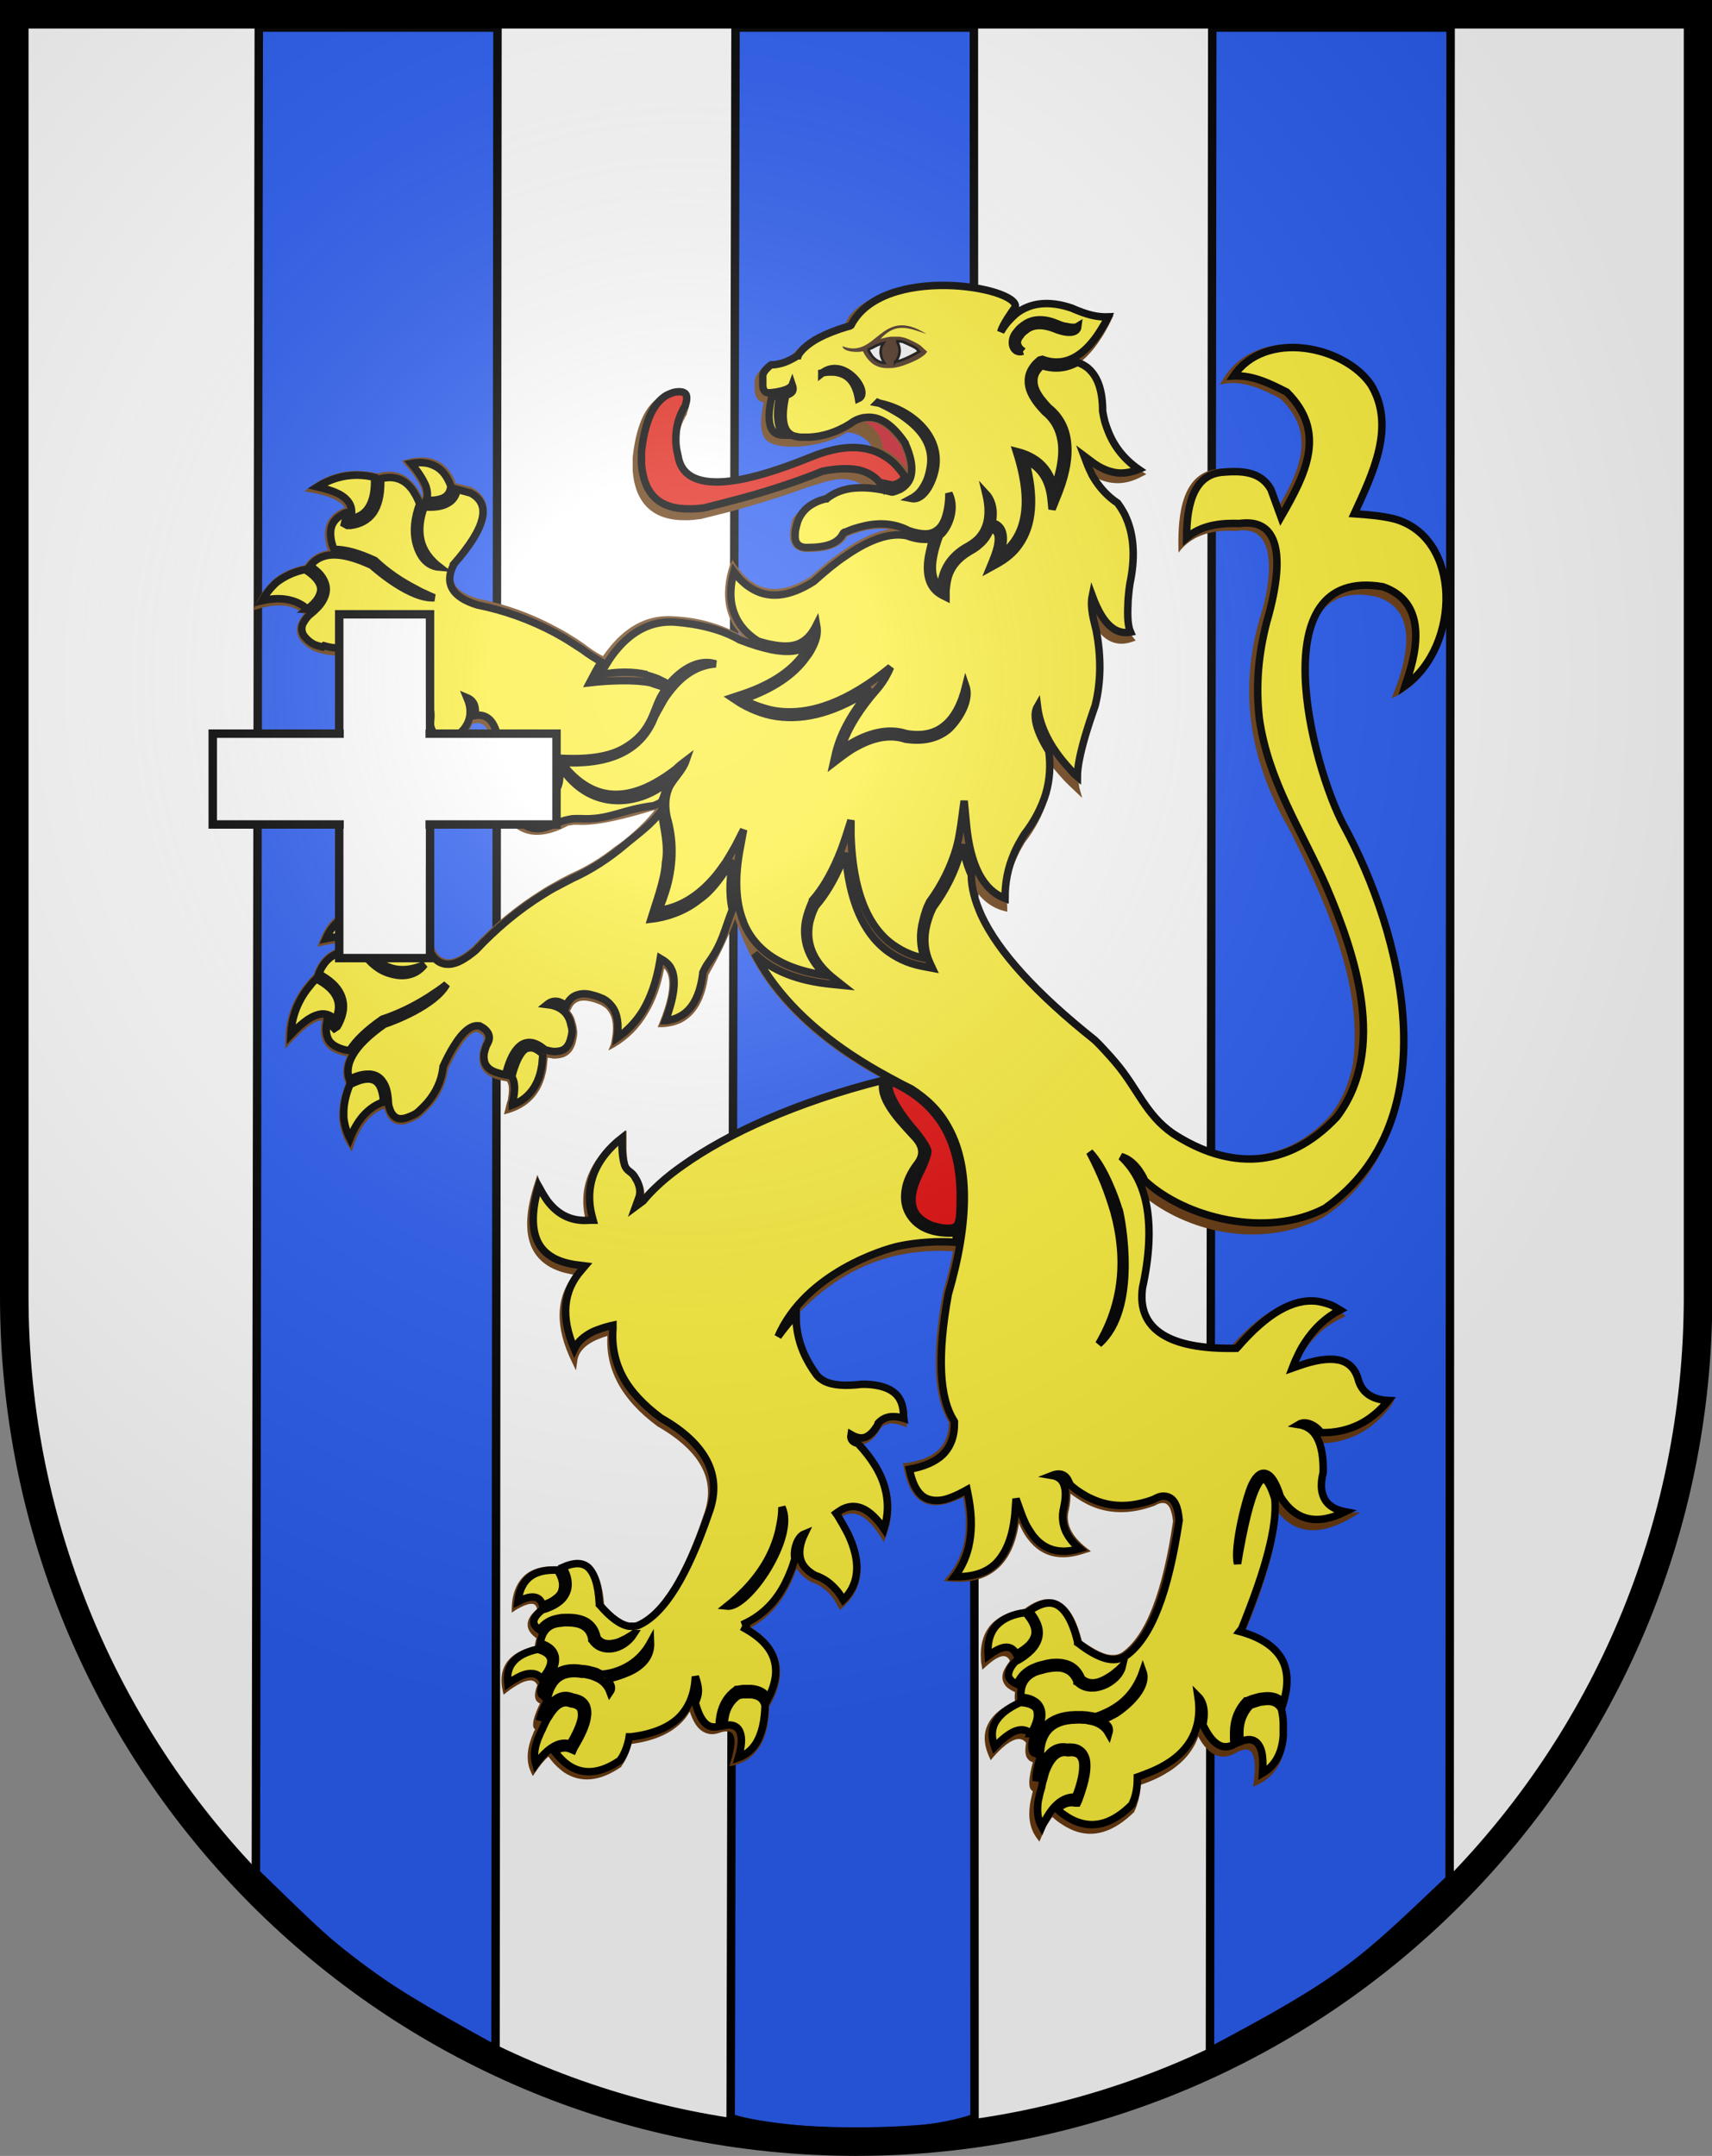 <?xml version="1.0" encoding="UTF-8"?><svg id="Ebene_2" xmlns="http://www.w3.org/2000/svg" xmlns:xlink="http://www.w3.org/1999/xlink" viewBox="0 0 52.79 66.47"><rect x="0" y="0" width="52.79" height="66.47" fill="#808080" stroke="none"/><defs><style>.cls-1{fill:#432918;}.cls-2{fill:#f3f2f4;stroke-width:.08px;}.cls-2,.cls-3,.cls-4,.cls-5,.cls-6,.cls-7,.cls-8{stroke:#000;}.cls-9,.cls-4{fill:#fff;}.cls-3{fill:#e12418;}.cls-3,.cls-5,.cls-6{stroke-width:.23px;}.cls-4,.cls-10{stroke-width:.26px;}.cls-11{fill:#be1622;}.cls-5{fill:#e20909;}.cls-12{fill:#683c11;fill-rule:evenodd;}.cls-6{fill:#fcef3c;}.cls-7{stroke-miterlimit:10;stroke-width:1.5px;}.cls-7,.cls-8{fill:none;}.cls-10{fill:#2b5df2;stroke:#010101;}.cls-8{stroke-width:.26px;}.cls-13{fill:url(#Unbenannter_Verlauf_2);}</style><radialGradient id="Unbenannter_Verlauf_2" cx="630.45" cy="176.83" fx="630.45" fy="176.83" r="25.65" gradientTransform="translate(-748.01 245.47) scale(1.22 -1.27)" gradientUnits="userSpaceOnUse"><stop offset="0" stop-color="#fff" stop-opacity=".31"/><stop offset=".19" stop-color="#fff" stop-opacity=".25"/><stop offset=".6" stop-color="#6b6b6b" stop-opacity=".13"/><stop offset="1" stop-color="#000" stop-opacity=".13"/></radialGradient></defs><g id="Ebene_1-2"><g id="layer3"><path id="path2346" class="cls-7" d="M.75.75v39.23c0,14.22,11.48,25.74,25.65,25.74s25.65-11.53,25.65-25.74V.75H.75Z"/></g><g id="layer1"><path id="path1899" class="cls-9" d="M.75.75v39.23c0,14.22,11.48,25.74,25.65,25.74s25.65-11.53,25.65-25.74V.75H.75Z"/><g id="layer95"><g id="layer27"><path id="trois_pals" class="cls-10" d="M15.33.85h-7.35l-.09,56.9c2.6,2.51,2.92,3,7.39,5.44l.06-62.34M30.03.85h-7.35l-.15,64.45c1.16.4,5.39.76,7.52,0l-.02-64.45M44.73.85h-7.35l-.07,62.4c4.27-2.25,4.73-2.79,7.39-5.31l.03-57.09"/></g></g><g id="g3773"><path id="Corpus" class="cls-12" d="M24.45,15.97h0c-.05.17-.08.31-.09.43-.01.15,0,.28.06.38.05.1.14.17.26.21h0c.05.02.12.03.19.03.32,0,.59-.03.8-.11.21-.08.36-.2.46-.37.1-.04.19-.08.29-.11.1-.03.19-.06.28-.08.26-.05.5-.06.72-.03-.43.07-.91.29-1.45.67-.16.11-.31.23-.48.36-.16.13-.33.28-.5.43-.7.44-1.3.5-1.79.17-.1-.06-.19-.15-.28-.24-.09-.1-.18-.21-.26-.33h0s-.07-.12-.07-.12l-.08.15c-.18.56-.2,1.05-.07,1.47.08.27.23.51.43.71l-.04-.02h0c-.29-.16-.6-.29-.95-.39-.34-.1-.72-.16-1.12-.18h0c-.75-.05-1.4.27-1.95.94-.08.1-.15.19-.22.29-.21-.11-.4-.24-.58-.38h0c-.14-.1-.28-.19-.43-.28-.14-.09-.29-.17-.44-.25-.76-.41-1.57-.7-2.44-.87-.34-.11-.56-.25-.66-.41-.09-.15-.09-.34.02-.55.53-.6.84-1.1.93-1.51.09-.43-.06-.75-.45-.96h0s0,0,0,0l-.48-.12c-.13-.34-.32-.56-.57-.69-.26-.13-.58-.14-.96-.04l-.14.04.09.11c.27.3.44.55.51.75.04.1.05.19.03.27-.02-.05-.05-.1-.07-.15-.05-.09-.1-.17-.16-.24h0c-.29-.37-.67-.49-1.16-.35-.1-.03-.2-.05-.3-.06-.11-.01-.21-.02-.31-.02-.53,0-1.02.16-1.48.51l-.16.12.19.03c.34.06.6.14.79.24.13.07.22.14.27.23-.04.02-.07.03-.11.05-.22.11-.36.25-.44.44-.08.18-.08.4-.02.66.01.05.03.11.05.17-.3.04-.54.2-.71.45-.36.08-.67.21-.92.41-.04.03-.09.07-.12.11h0c-.2.19-.36.43-.48.71l-.07.17.16-.05c.32-.1.6-.12.84-.09.21.03.4.12.56.25-.05.06-.1.13-.13.19-.07.13-.1.26-.08.38.02.12.08.23.18.33.08.08.18.16.31.23h0s0,0,0,0h0c.08.03.16.06.24.08.08.02.16.04.24.05.41.06.8,0,1.17-.21.12-.02.23-.03.34-.04.11-.01.2-.02.29-.02.43-.01.67.06.73.22,0,.04,0,.08,0,.11,0,.07-.02.12-.05.16-.02.03-.06.05-.11.06-.02,0-.03,0-.05,0h-.02c-.1.03-.19.06-.27.1-.17.08-.28.2-.35.34-.07.14-.08.32-.05.52.02.12.06.25.11.4-.04.11-.17.22-.38.32-.05.02-.1.05-.16.07-.06.02-.12.04-.18.07h0l-.14.05.1.1c.41.41.89.53,1.42.36.1-.03.21-.08.32-.13.08-.04.16-.09.23-.14.02.06.04.12.07.17h0c.07.16.17.27.3.32.13.05.27.06.43,0,.08-.03.16-.06.25-.11h0s0,0,0,0h0c.06-.05.12-.11.17-.16h0c.05-.06.1-.12.14-.18.05-.08.09-.16.12-.25.02,0,.05-.01.07-.02.12-.02.21,0,.29.06.08.07.15.19.19.35.03.09.05.2.06.32h0c0,.07,0,.12,0,.18,0,.05-.02.11-.04.16-.1.26-.35.48-.77.65l-.2.04.18.11c.4.23.84.33,1.31.31h0c.43-.02.89-.14,1.38-.36,0,.02,0,.03-.01.04-.02.05-.04.11-.07.15-.19.28-.64.49-1.35.65l-.12.03.06.1h0s0,0,0,0c.06.1.12.19.19.27.07.08.14.14.22.2.4.27.93.24,1.58-.11.06,0,.11-.01.16-.02h0s.09,0,.14,0c.61.04,1.56-.22,2.36-.46-.35.46-.95.96-1.22,1.13-.44.35-.9.63-1.36.83h0c-.16.08-.32.16-.47.25-.15.08-.31.17-.46.27-.77.48-1.47,1.06-2.11,1.74-.28.25-.52.37-.72.39-.18,0-.32-.09-.43-.29-.18-.76-.4-1.28-.68-1.56-.3-.29-.64-.32-1.04-.07h0s0,.01,0,.01l-.38.36c-.35-.05-.64.01-.89.18-.25.17-.45.45-.59.84l-.05.14.14-.03c.4-.09.7-.12.91-.09.11.02.19.05.24.1-.06,0-.11,0-.16,0-.1,0-.2,0-.29.02h0c-.47.07-.79.36-.96.86-.08.08-.15.15-.22.24-.07.09-.14.17-.2.27-.31.47-.46.99-.45,1.57v.2s.14-.15.14-.15c.25-.27.46-.47.65-.59.13-.08.24-.13.34-.13,0,.04-.02.08-.02.12-.04.25,0,.45.1.61.1.16.27.27.52.34.05.02.11.03.17.04-.14.29-.15.58-.04.85-.15.36-.21.7-.2,1.02,0,.06,0,.11.01.16h0c.04.27.13.53.29.77l.09.14.05-.17c.11-.33.25-.6.42-.79.15-.17.33-.3.53-.37.02.08.05.15.08.21.06.12.15.21.26.25.11.04.23.05.37,0,.11-.03.23-.09.37-.17h0s0,0,0,0h0c.07-.06.14-.12.2-.18.06-.06.12-.13.18-.19.28-.33.45-.71.51-1.14.06-.12.11-.23.16-.32.05-.1.1-.19.15-.27.24-.39.44-.57.6-.55.03.02.06.03.09.05.05.04.09.08.1.12.01.04,0,.08-.02.13,0,.02-.02.03-.03.05h0s0,.02,0,.02c-.04.1-.07.2-.08.28-.03.19,0,.35.07.48.08.13.21.23.39.3.11.04.24.07.38.09.07.09.08.26.04.5,0,.05-.02.11-.04.17-.02.06-.03.13-.05.2h0s-.04.15-.04.15l.14-.04c.57-.17.94-.53,1.11-1.09.03-.11.06-.22.07-.34.01-.09.02-.18.03-.28.06.01.12.02.18.03h0c.17,0,.32-.03.43-.11.12-.08.2-.21.25-.38.02-.08.04-.17.05-.28h0s0-.02,0-.02h0c0-.08-.02-.16-.03-.24h0c-.02-.07-.04-.14-.06-.21-.03-.08-.08-.16-.13-.22,0-.03.02-.05.03-.07.05-.12.12-.19.22-.23.1-.04.23-.04.4,0,.09.02.19.06.29.1h0c.05.03.09.06.14.09.04.03.07.07.1.11.16.22.18.55.08,1.01l-.08.2.2-.11c.42-.25.76-.59,1.01-1.02h0c.24-.39.41-.86.51-1.4.01.01.02.02.03.03.03.04.06.09.08.14.11.3.03.81-.26,1.52l-.05.12h.12s0,0,0,0h0c.11,0,.22-.02.32-.04s.2-.06.29-.1c.45-.23.73-.71.83-1.46.03-.05.05-.1.08-.15h0c.31-.54.54-1.05.75-1.59.03.11.08.22.13.34h0c.09.26.21.51.33.76.14.27.3.54.48.8.8,1.13,1.98,2.14,3.57,3.01-2.73.69-4.86,1.68-6.23,2.65-.27.2-.52.39-.73.58-.13.11-.24.23-.35.34,0-.13-.04-.27-.12-.41-.02-.05-.05-.1-.09-.15-.03-.05-.07-.1-.11-.15h0c-.08-.04-.13-.04-.16-.14-.04-.1-.06-.27-.07-.49,0-.13,0-.28,0-.45v-.16s-.13.1-.13.1c-.51.37-.85.79-1.04,1.24-.18.43-.21.89-.1,1.38-.44.01-.8-.17-1.08-.55-.06-.08-.12-.17-.17-.27-.05-.1-.11-.21-.15-.33h0s-.08-.21-.08-.21l-.07.22c-.29.87-.32,1.55-.1,2.03.21.45.64.73,1.29.83-.56.72-.58,1.62-.05,2.7l.12.25.04-.28c.03-.27.22-.48.55-.64.07-.03.14-.06.22-.09.05-.02.11-.03.16-.05-.03.52.08,1,.32,1.45.26.48.67.93,1.23,1.34h0s0,0,0,0c.68.39,1.14.82,1.37,1.28.23.45.24.94.04,1.47h0c-.32.95-.66,1.7-1,2.26-.34.55-.69.9-1.04,1.06h0s-.07.03-.11.03c-.04,0-.08,0-.12,0-.22-.03-.49-.23-.79-.58-.04-.6-.17-1-.41-1.21-.24-.21-.58-.21-1.02,0-.05,0-.1,0-.14,0-.37,0-.67.09-.88.28-.21.19-.35.47-.39.85,0,.05-.01.1-.01.15v.15s.12-.08.12-.08c.23-.14.4-.2.51-.19.08,0,.13.06.15.16-.19.16-.29.32-.29.48,0,.15.09.29.27.42-.02.07-.04.15-.05.24-.39.1-.67.25-.84.47-.18.24-.23.54-.15.91l.03.12.1-.08c.14-.11.27-.19.38-.25.14-.08.26-.11.35-.11.08,0,.15.04.19.11,0,0,.01.02.02.03-.12.31-.09.5.08.57-.1.21-.16.37-.19.49-.02.08-.02.15-.02.2,0,.05.03.08.06.11-.02.04-.05.09-.06.13-.03.07-.06.14-.08.21-.12.36-.12.69.01.97l.06.13.08-.12c.14-.21.27-.37.4-.48.07.09.14.18.21.25.09.09.18.17.28.24.51.33,1.09.28,1.75-.17h.01s0-.02,0-.02h0s.04-.06.06-.09c.02-.03.04-.06.06-.1.08-.15.15-.32.19-.5.65-.09,1.15-.29,1.5-.62.12-.11.22-.24.3-.38.09.27.2.47.35.58h0c.16.12.34.15.55.08.02,0,.03-.01.05-.02h0c.22-.06.35-.03.4.1.06.15.03.42-.09.81l-.04.14.14-.03c.35-.09.62-.29.81-.6.18-.3.27-.7.28-1.21.31-.53.4-1,.29-1.42-.11-.39-.39-.73-.85-1.02.5-.28.89-.7,1.17-1.26.06-.12.12-.24.17-.38.02-.06.04-.12.07-.18.09.16.24.3.45.42h0s0,0,0,0c.25.08.46.23.64.46.03.04.07.09.1.15.03.05.06.11.09.16h0s.05.09.05.09l.08-.07c.55-.49.69-1.13.43-1.92-.05-.15-.12-.31-.2-.47-.07-.14-.15-.29-.24-.43.18-.1.36-.11.54-.03.22.1.44.33.66.69l.08.14.06-.16c.2-.51.23-1.02.09-1.52-.12-.45-.38-.9-.78-1.34.02,0,.04-.01.06-.02.18-.07.34-.23.48-.48.07-.08.16-.12.26-.14.12-.01.27.01.44.08l.1.04v-.12s.02-.06.02-.09c.02-.38-.09-.67-.31-.87-.22-.2-.54-.31-.98-.32-.06,0-.12,0-.18,0h-.01c-.47.06-.81.04-1.04-.07h0s-.08-.04-.11-.07c-.03-.03-.06-.05-.08-.08h0c-.33-.43-.52-.89-.58-1.38-.01-.09-.02-.19-.02-.29,0-.09,0-.18,0-.27.89-.92,1.89-1.5,3.02-1.75.28-.06.57-.1.87-.12.27-.02.55-.02.83,0-.08.4-.18.82-.31,1.26h0c-.18.96-.25,1.77-.22,2.44.03.66.16,1.19.4,1.57,0,.35-.1.63-.31.84-.22.22-.56.35-1.02.42h-.09s.02.1.02.1c.04.24.1.45.18.62h0c.11.24.26.41.45.5.19.09.41.1.67.04.16-.04.34-.11.54-.21.1.49.11.94.04,1.34-.08.42-.25.79-.53,1.11l-.11.13.16.02c.07,0,.14.01.21.01.56.02,1-.13,1.33-.44.32-.3.53-.76.62-1.37.02.05.04.09.06.14.07.14.14.26.22.36.42.55,1.01.69,1.78.42l.16-.05-.13-.1c-.24-.19-.41-.38-.5-.58-.09-.19-.11-.4-.05-.6h0c.04-.19.05-.36.05-.5.06.05.12.09.18.13.12.08.24.15.36.21.62.3,1.31.31,2.06.03h0s0,0,0,0c.08-.05.15-.07.21-.08.06,0,.11,0,.15.03.04.03.08.07.11.14.04.1.08.23.09.4-.16,1.09-.37,1.97-.63,2.64-.26.67-.57,1.13-.93,1.39h0c-.13.09-.3.11-.5.06-.21-.06-.46-.2-.75-.41-.16-.64-.39-1.04-.69-1.2-.31-.17-.68-.09-1.11.24-.05,0-.11.02-.16.03h0c-.41.08-.71.25-.9.5-.19.25-.28.59-.25,1,0,.05,0,.11.02.17l.02.15.11-.1c.22-.2.4-.31.53-.32.09,0,.17.04.21.15-.09.12-.16.23-.2.33-.03.09-.04.18-.02.26.02.08.06.15.12.21.06.06.15.11.26.16-.01.08-.02.18,0,.28-.41.19-.69.42-.83.7-.15.29-.14.63.03,1.01l.05.11.08-.1c.26-.29.48-.47.66-.53.15-.05.26-.02.35.09-.03.19-.03.33.01.43h0c.04.09.11.15.2.17-.07.25-.1.44-.11.58,0,.11,0,.19.04.25.02.03.04.05.07.07-.02.06-.03.11-.04.16-.02.08-.04.17-.05.25-.06.42.01.76.21,1.03l.08.11.06-.14h0c.04-.1.09-.2.13-.29.04-.08.09-.16.14-.23.02-.04.05-.07.07-.1.1.09.2.17.3.23.12.08.24.14.36.19.62.24,1.24.04,1.87-.58h0s0-.02,0-.02h0s0,0,0,0c.02-.04.04-.07.05-.11.02-.04.03-.08.04-.12.06-.18.1-.37.1-.58.18-.06.35-.13.5-.2.17-.08.33-.18.47-.27.4-.28.67-.62.81-1.02.15.28.32.47.51.56.19.09.4.08.62-.04h0s.03-.02.05-.03h0c.23-.12.39-.12.47.01.1.15.12.45.06.9l-.02.15.13-.06c.53-.25.82-.71.87-1.37,0-.13,0-.26,0-.4,0-.13-.02-.27-.05-.42.23-.64.23-1.17.02-1.59-.21-.41-.61-.72-1.22-.92.36-.88.63-1.66.8-2.31.14-.54.21-1.01.21-1.4.55.69,1.32.74,2.3.16l.25-.15h-.28c-.36-.02-.61-.12-.74-.29-.13-.17-.15-.42-.07-.76h0v-.02c.01-.44-.04-.8-.16-1.06.43,0,.82-.1,1.18-.28.4-.2.75-.51,1.05-.93l.08-.18-.15.04c-.27.02-.49-.02-.65-.12-.16-.1-.26-.25-.31-.45h0c-.12-.37-.36-.59-.72-.67-.3-.07-.69-.02-1.17.13.02-.04.04-.09.06-.13.05-.1.1-.19.16-.27.29-.45.67-.78,1.14-1l.13-.06-.11-.09h0c-.14-.11-.29-.2-.44-.26-.15-.06-.3-.11-.46-.13-.79-.1-1.64.39-2.57,1.45-.97,0-1.68-.13-2.13-.41-.43-.28-.61-.7-.54-1.27.21-.98.25-1.82.14-2.51-.03-.16-.06-.32-.11-.47,1.25,1.02,3.48,1.68,5.5.66,3.91-2.53,2.44-8.73.85-11.67-.22-.38-.42-.77-.6-1.18-.66-1.57-1.86-7.02,1.42-6.3,1.37.42.91,2.06.46,3.13,2.04-.86,2.35-4.48.48-5.48-.49-.23-.96-.27-1.5-.31.61-1.29,1.23-2.8.34-4.03-1.06-1.28-3.68-1.69-4.61.15.64-.18,1.32.14,1.86.43,1.08,1.03.65,2.13-.05,3.33l-.2-.55c-.34-.69-1.12-.67-1.78-.6-1.11.21-1.13,1.67-1.11,2.57.43-.59,1.14-.71,1.78-.67,1.4-.25,1.02,1.79.75,2.61-.72,2.41-.29,4.59.91,6.63,1.03,2.09,2.27,4.68,1.94,7.18-.12.61-.32,1.11-.71,1.61-1.55,1.71-3.78,1.62-5.54-.14-.25-.51-.6-1.03-1.04-1.55-.1-.12-.2-.23-.32-.35-.11-.12-.22-.23-.34-.35h0s0,0,0,0c-1.79-1.43-2.94-2.69-3.44-3.78-.1-.21-.17-.42-.22-.61-.02-.06-.03-.13-.04-.19.22.33.51.55.87.65l.12.03v-.13c-.04-.49.05-.97.25-1.44h0c.04-.09.08-.18.13-.28.05-.09.1-.18.16-.28.33-.43.56-.87.69-1.32.1-.35.14-.7.13-1.06.04.05.07.1.11.14.09.11.19.22.29.33.11.11.22.22.34.33h0s.21.2.21.2l-.08-.29c-.06-.23,0-.7.21-1.4.04-.14.09-.29.14-.45.05-.16.11-.33.17-.5h0s0,0,0,0h0s0,0,0,0c.19-.75.2-1.55.03-2.41-.01-.05-.02-.11-.03-.16.07.1.15.18.23.25.25.21.54.26.86.15l.12-.04-.08-.1c-.1-.12-.13-.41-.11-.86,0-.09.01-.18.02-.29.01-.1.02-.21.04-.33h0c.16-.79.13-1.46-.08-2.03-.04-.11-.09-.22-.15-.32h0c-.06-.1-.12-.2-.19-.29h0s0,0,0,0h0s-.01-.02-.01-.02c-.28-.19-.52-.43-.69-.73-.02-.03-.03-.06-.05-.09.2.11.4.18.61.2h0c.29.03.59-.04.88-.2l.14-.07-.13-.08c-.47-.29-.8-.67-1-1.15-.04-.09-.07-.19-.1-.29-.03-.1-.05-.2-.07-.31,0-.65-.16-1.12-.48-1.41-.06-.06-.13-.11-.2-.15h0s-.06-.03-.09-.04c.15-.11.29-.25.43-.42.1-.12.19-.26.29-.41.09-.15.19-.32.27-.5h0l.07-.14-.15.02c-.25.03-.52,0-.82-.1-.06-.02-.12-.04-.18-.07-.06-.02-.13-.05-.19-.08h0s0,0,0,0h0c-.06-.02-.13-.04-.19-.06-.29-.06-.87-.19-1.44.1-.17-.49-1.2-.71-1.91-.78-1.57-.15-3.24.52-3.41,1.3-.11.03-.22.06-.32.1-.11.03-.21.07-.3.11-.49.2-.83.44-1.04.73-.12.08-.25.14-.37.18-.13.04-.25.07-.37.07h-.02l-.02.02h0s0,0,0,0c-.03.03-.07.05-.09.08h0s-.06.05-.08.08c-.13.14-.19.27-.17.41,0,.06,0,.12,0,.17,0,.13.03.22.08.29.05.07.12.1.2.12-.11.49-.11.85.01,1.07.25.48,1.85.33,2.55-.15.58,0,1.14.7.4.53-.79-.24-2.15.44-2.14.44-1,.37-1.79.56-2.35.57-.62,0-.97-.22-1.05-.66h0s0-.01,0-.01c-.02-.08-.03-.15-.04-.22-.01-.07-.02-.15-.02-.21-.01-.36.08-.69.27-1v-.02c.08-.22.08-.39.02-.5-.07-.12-.2-.17-.4-.16h0c-.1.01-.2.03-.29.07-.09.03-.18.08-.26.14-.4.3-.64.9-.74,1.8h0c0,.15,0,.28,0,.41.04.52.2.9.48,1.16.28.26.68.38,1.19.37.14,0,.28-.02.44-.04h0s0,0,0,0h0c.2-.05.4-.1.6-.15.2-.05.39-.1.57-.15.78-.22,1.48-.44,2.11-.68.45-.11,1-.4,1.54-.15.78.37-.31-.02-.83.29-.44.26-1.07.53-1.26,1.01h0Z"/><path id="Fell" class="cls-6" d="M9.94,19.95c-.08-.02-.15-.05-.23-.07-.12-.06-.21-.13-.27-.2-.08-.08-.12-.16-.13-.24-.01-.08,0-.17.06-.26.04-.07.09-.14.16-.21.19-.15.33-.29.42-.44.07-.12.11-.24.11-.36,0-.12-.04-.24-.11-.35-.08-.13-.21-.25-.39-.37.16-.21.38-.32.66-.34.33-.02.74.09,1.24.32.19.17,1.22,1.05,1.93,1-.1-.04-.19-.08-.29-.13-.1-.04-.19-.09-.28-.14-.47-.24-.89-.53-1.25-.87h0s-.01-.01-.01-.01c-.5-.23-.92-.35-1.26-.34-.03-.07-.05-.14-.07-.21-.05-.21-.05-.4.01-.54.06-.14.18-.26.36-.35.03-.02.06-.03.1-.04,0,.03,0,.07,0,.11-.01.05-.03.1-.06.16l-.02.08.09.05s.07,0,.1,0c.31-.04.54-.17.7-.39.15-.22.23-.53.23-.92,0-.04,0-.09,0-.13.39-.1.71,0,.95.31.05.06.09.14.14.22.04.08.08.16.11.25-.16.43-.2.82-.12,1.17.06.24.22.74.74.78-.31-.24-.51-.52-.58-.83-.07-.3-.04-.65.1-1.03.31.02.55-.01.72-.11.17-.09.26-.23.3-.43l.41.11c.32.17.44.43.36.78-.08.37-.38.85-.89,1.43h0s0,.02,0,.02c-.14.28-.15.53-.02.74.12.2.37.36.75.48h0s0,0,0,0c.85.17,1.65.46,2.4.86.14.08.29.16.43.25.14.09.28.18.42.27.18.14.38.26.58.38-.13.2-.24.41-.36.64.6-.07,1.4-.1,1.88,0,.11.04.22.08.33.11.06.04.1.09.1.14-.38.49-.29,1.24-1.29,1.79-.55.3-1.33.33-2.08.28,1.03,1.9,2.85,1.4,3.6.61h0s0,0,0,0h0s0,0,0,0h0s0,0,0,0h0s0,0,0,0c-.09.15-.19.36-.24.53h0c-.02.07-.05.14-.09.22-.07.04-.15.08-.23.11-1,.12-1.38.45-2.25.4-.05,0-.1,0-.16,0-.05,0-.12,0-.18.02h-.01c-.54.09-.88.52-1.46.13-.07-.05-.13-.1-.19-.17-.04-.04-.07-.09-.11-.14.69-.17,1.13-.4,1.33-.7.05-.07.08-.13.1-.21.02-.07.03-.15.03-.22h0s0-.01,0-.01v-.12s-.11.05-.11.05c-.51.25-.99.39-1.44.4-.38.02-.74-.06-1.08-.21.37-.18.6-.41.7-.69.02-.06.04-.13.05-.2,0-.07.01-.14,0-.21h0s0-.01,0-.01c-.02-.13-.04-.25-.06-.35-.06-.2-.14-.35-.25-.44-.11-.09-.25-.13-.42-.1h0c.03-.24-.01-.45-.25-.55.14.33.13.63-.04.89-.03.05-.07.1-.12.15h0s-.09.1-.15.14c-.07.04-.15.07-.21.1-.13.04-.23.04-.32,0-.09-.04-.16-.12-.22-.24-.03-.07-.06-.14-.08-.23.04-.2.03-.37,0-.5-.03-.09-.08-.16-.14-.22-.06-.05-.15-.09-.24-.1-.2-.03-.47.02-.82.15-.04-.11-.07-.22-.09-.32-.03-.16-.01-.3.04-.41.05-.11.14-.19.27-.25.06-.03.14-.06.22-.08.03,0,.05,0,.07,0,.09-.02.17-.06.22-.13.05-.07.08-.15.08-.26,0-.04,0-.09,0-.15v-.02c-.08-.24-.38-.35-.89-.34-.09,0-.2,0-.31.02-.11.01-.23.03-.35.05h-.01s-.01,0-.01,0h-.01c-.34.19-.71.26-1.08.2-.07-.01-.15-.03-.22-.05h0ZM19.87,20.8c.15.03.29.08.42.13.11.05.22.11.33.17.15-.18.75-.85,1.45-.63-.55.04-1.02.33-1.43.87-.08.1-.16.22-.23.35-.07.13-.15.26-.22.4h0c-.21.55-.58.94-1.1,1.17-.47.21-1.07.29-1.79.25l.03.03c.48.61,1.01.93,1.6.95.58.02,1.21-.24,1.91-.78.09-.09.2-.18.32-.27-.12.35-.43.6-.54.87-.11.27-.12.56-.05.89.2.68.2,1.4,0,2.13-.04.14-.09.29-.14.43-.04.1-.08.21-.13.31.65-.08,1.24-.44,1.76-1.06.11-.13.21-.28.32-.43.1-.16.2-.33.3-.51h0s.25-.49.25-.49l-.1.54c-.18.92-.15,1.69.09,2.29h0s.02.06.02.06c.07.17.16.32.26.46.45.61,1.2.99,2.26,1.14-.48-.45-.69-.96-.64-1.52.01-.12.04-.25.08-.38.04-.13.09-.26.15-.39h0s0,0,0,0h0s0-.02,0-.02c.3-.34.56-.78.79-1.32.04-.11.09-.21.13-.33.04-.11.08-.23.12-.35h0s.15-.47.15-.47v.49c.06,1.65.49,2.77,1.3,3.35.16.11.33.21.51.28.14.06.29.1.45.13-.13-.36-.15-.75-.04-1.16.02-.09.05-.19.08-.28.03-.1.07-.19.12-.29h0s0,0,0,0h0c.38-.52.66-1.08.83-1.67.03-.12.06-.23.08-.35.02-.12.04-.24.06-.36h0s.1-.74.1-.74l.07.73c.12,1.26.51,2.02,1.19,2.28,0-.47.08-.93.28-1.39h0c.04-.1.09-.19.14-.29.05-.09.11-.19.17-.29h0s0,0,0,0h0s0,0,0,0c.32-.41.54-.84.67-1.27.12-.42.15-.86.09-1.3-.14-.22-.59-.97-.35-1.38.07.57.33,1.13.78,1.68.09.11.18.21.28.32.05.06.11.12.17.17,0-.28.08-.7.24-1.25.04-.14.09-.29.14-.45.05-.16.11-.32.17-.5.18-.72.19-1.5.03-2.32-.05-.24-.2-.67-.12-1.06h0s0,0,0,0c.17.46.36.78.58.96.18.15.38.2.6.16-.08-.18-.1-.46-.08-.86,0-.1.01-.19.02-.3.01-.1.02-.21.04-.33h0s0,0,0,0h0c.16-.76.13-1.4-.07-1.93-.04-.1-.08-.2-.14-.3-.05-.09-.11-.18-.17-.26-.3-.2-.54-.46-.73-.77-.04-.06-.07-.12-.1-.19-.03-.06-.06-.13-.09-.2h0s-.11-.29-.11-.29l.24.18c.26.2.53.31.79.34.21.02.43-.02.65-.11-.43-.3-.74-.68-.93-1.15-.04-.1-.08-.21-.11-.31-.03-.11-.05-.22-.07-.33h0s0,0,0,0h0c0-.62-.14-1.04-.42-1.3-.05-.05-.11-.09-.18-.13-.06-.03-.12-.06-.18-.08-.34.19-.71.23-1.1.1-.03.02-.05.05-.07.07-.12.13-.18.27-.17.42,0,.16.07.33.21.52.07.09.15.19.25.29.35.28.55.67.58,1.14.04.47-.08,1.03-.36,1.69l-.12.3-.03-.31c-.05-.48-.23-.83-.53-1.05-.06-.04-.12-.08-.19-.11-.02-.01-.05-.02-.07-.03.3,1.12.24,1.98-.19,2.59-.09.13-.19.24-.31.34-.12.1-.25.19-.4.27h0l-.2.11.09-.22c.08-.2.14-.37.16-.52.02-.13.02-.24-.01-.31-.03-.07-.08-.12-.15-.15-.02,0-.04-.01-.06-.02-.05.14-.12.26-.21.37-.06.07-.13.13-.2.19-.08.06-.16.11-.25.16-.34.2-.57.47-.66.81-.02.07-.03.14-.04.21-.01.08-.02.15-.02.23h0v.15l-.12-.06c-.38-.2-.52-.6-.42-1.19.02-.11.05-.23.08-.36.02-.07.04-.14.07-.21-.07.02-.15.04-.24.04-.17,0-.36-.03-.57-.11-.51-.11-1.15.1-1.91.63-.15.1-.31.22-.47.35-.16.13-.33.28-.5.43h0s0,0,0,0h0c-.77.49-1.42.55-1.97.18-.11-.07-.21-.16-.31-.26-.06-.07-.12-.14-.18-.22-.12.45-.13.85-.02,1.19.12.38.37.7.77.95.14.04.28.08.4.1.66.13,1.08.03,1.4-.61.05.27-.01.45-.1.65-.06.13-.13.25-.22.36-.39.55-1.04.98-1.94,1.29.14.08.28.15.42.2.2.07.39.13.6.16,1.05.15,2.22-.29,3.52-1.35-.21.5-.45.71-.61.91-.46.57-.77,1.11-.92,1.63.05-.04.1-.07.16-.1.11-.07.22-.13.33-.19.56-.28,1.07-.35,1.53-.2.48.08.87,0,1.17-.25.3-.24.52-.65.66-1.22.18.52-.34,1.18-.56,1.36-.34.27-.78.36-1.3.28h0s0,0,0,0c-.42-.14-.9-.08-1.42.19-.1.05-.21.11-.31.18-.11.07-.21.15-.32.23h0l-.17.13.05-.22c.13-.61.47-1.26,1.02-1.93.04-.05.07-.09.11-.13-1.05.7-2.03.98-2.93.85-.21-.03-.43-.09-.63-.17s-.41-.18-.6-.31h0s0,0,0,0l-.15-.1.18-.06c.96-.3,1.63-.73,2.03-1.29.06-.08.11-.16.15-.25-.27.18-.65.22-1.15.12-.14-.03-.29-.07-.46-.12-.16-.05-.33-.11-.51-.18h0s0,0,0,0h0c-.28-.16-.58-.28-.92-.37-.33-.09-.7-.15-1.09-.18-.69-.04-1.29.25-1.8.87-.1.12-.2.26-.29.41-.07.11-.13.22-.2.34.54-.1,1.02-.1,1.44,0h0ZM16.86,32.38c.08.02.16.04.23.04.13,0,.24-.02.32-.08.08-.06.14-.15.18-.29.02-.07.04-.15.05-.23,0-.07-.01-.14-.03-.2h0c-.01-.06-.03-.12-.05-.18-.11-.28-.35-.43-.69-.47.21-.17.41-.1.59.04h0c.07-.17.18-.28.32-.33.14-.05.3-.06.49,0,.1.02.2.06.32.11h0s0,0,0,0c.06.03.12.07.16.11.05.04.09.09.13.14.16.22.21.54.15.96.32-.22.59-.51.8-.85.24-.41.41-.9.51-1.48l.02-.12.1.06h0c.06.04.12.09.16.14.05.05.08.12.11.19.12.32.05.83-.21,1.53.06,0,.12-.02.17-.03.09-.02.17-.05.25-.09.4-.2.64-.64.73-1.33h0s0-.03,0-.03h0c.03-.07.06-.12.09-.18.03-.05.06-.1.09-.14.43-.59.49-1.02.73-1.62-.12-.55-.06-1.04.01-1.53-.37.55-.63.94-1.02,1.21-.48.39-1.06.56-1.5.61.13-.43.43-1.22.45-1.74.1-.55-.06-1.07-.13-1.6-.28.41-.77.75-1.1,1.03-.53.45-1.08.8-1.63,1.05-.16.08-.31.16-.46.24-.16.08-.31.17-.45.26-.76.47-1.45,1.05-2.08,1.72h0s0,0,0,0c-.32.27-.59.42-.82.43-.25.01-.44-.11-.58-.38h0s0-.02,0-.02c-.17-.74-.38-1.24-.64-1.49-.24-.23-.52-.25-.84-.05l-.32.31c.14.12.19.28.17.47-.02.2-.13.43-.33.69.23.31.48.51.77.59.3.09.64.05,1.01-.11-.34.44-.84.35-1.06.28-.33-.09-.62-.32-.87-.68-.09-.01-.18-.02-.27-.02-.09,0-.18,0-.26.02-.38.06-.65.29-.8.69.04.02.07.04.11.06.32.19.52.41.6.65.09.25.06.52-.09.82-.02.03-.03.06-.05.09l-.09.06-.05-.05c-.03-.05-.06-.1-.09-.13-.03-.03-.05-.05-.08-.06,0,.04-.02.08-.02.11-.03.2,0,.36.07.49.08.13.23.22.43.28.06.02.13.03.21.04.19-.31.53-.63,1-.96h.01s.01-.01.01-.01c.48-.16.96-.39,1.43-.69.09-.06.18-.12.27-.18.09-.06.18-.13.27-.2-.36.66-1.67,1.15-1.92,1.23-.47.33-.8.65-.97.95-.15.26-.19.51-.11.75.2-.1.37-.15.52-.16.14-.01.25.01.35.07.1.06.17.15.23.27.07.15.1.34.11.59.02.1.05.18.08.24.05.09.11.15.18.18.07.03.16.03.27,0,.09-.03.2-.07.32-.14.07-.05.13-.11.19-.17.06-.06.12-.12.17-.18.26-.31.42-.66.47-1.06h0s0-.03,0-.03h0c.06-.13.11-.24.17-.35.05-.1.11-.2.16-.28.28-.46.55-.67.78-.63h.02s.09.05.12.07c.08.06.14.13.16.2.03.08.02.17-.03.26-.01.02-.02.05-.04.07-.03.08-.05.16-.07.24-.02.14,0,.27.05.36.06.1.16.18.31.23.09.03.19.06.3.08.09-.37.21-.64.35-.8.07-.08.14-.14.22-.17.08-.03.17-.04.26-.02.13.03.27.11.41.24h0ZM23.93,12.21s-.08.01-.13.02c-.11.46-.11.79-.01.99.07.14.2.2.39.2-.09-.09-.15-.22-.18-.38-.04-.22-.03-.5.05-.85-.04,0-.08.01-.12.02h0ZM23.52,11.81s0-.1,0-.16h0s0-.02,0-.02c-.01-.08.03-.17.12-.26.02-.02.04-.04.07-.07.02-.02.04-.03.07-.05.13,0,.26-.03.39-.07.14-.05.28-.12.42-.21h.02s.01-.03.01-.03c.18-.27.5-.49.97-.68.09-.04.19-.07.29-.11.1-.03.21-.07.33-.1h0l.03-.02c.98-1.9,5.15-1.19,5.07-.57-.11.15-.4.56-.45.77h0c.07-.12.14-.22.22-.31.08-.09.16-.17.24-.24.44-.35,1.02-.42,1.73-.18.07.03.13.06.19.08.06.02.12.05.19.07.26.09.51.13.74.12-.06.13-.13.25-.2.36-.09.15-.18.28-.27.39-.47.58-.99.77-1.56.56l-.08.02s-.09.08-.13.12c-.15.17-.23.35-.22.55,0,.19.09.4.24.61.07.1.16.2.26.31h0c.32.26.49.6.53,1.04.03.37-.05.82-.23,1.33-.09-.38-.27-.67-.55-.87-.07-.05-.14-.09-.22-.13-.08-.04-.16-.07-.25-.1h0s-.15-.04-.15-.04l.05.16c.34,1.14.3,2.01-.11,2.6-.08.11-.17.22-.28.31-.05.05-.11.09-.17.13.04-.12.07-.23.09-.33.03-.16.02-.3-.02-.41-.04-.11-.12-.2-.24-.24h0s-.05-.02-.07-.02c.06-.25.06-.63-.19-.9.14.58.07,1.02-.19,1.33-.05.06-.11.12-.18.17-.07.05-.14.1-.22.14h0s0,0,0,0c-.39.22-.64.53-.75.92-.02.08-.04.16-.05.24,0,.03,0,.07-.01.11-.22-.18-.3-.5-.22-.94.02-.1.04-.22.08-.34.03-.11.07-.23.12-.36h.02c.22-.19.51-.78.26-1.28,0,.32-.05.58-.12.78-.06.16-.14.28-.24.35-.1.08-.22.12-.36.12-.15,0-.32-.03-.52-.1-.4-.21-.85-.26-1.35-.15-.1.02-.2.05-.3.08-.1.03-.2.07-.31.12h-.02s-.03.02-.03.02l-.02.03c-.07.14-.2.25-.38.32-.19.07-.43.1-.73.1-.05,0-.1,0-.15-.02-.08-.02-.14-.07-.17-.13-.04-.07-.05-.16-.04-.28,0-.11.04-.24.08-.38.1-.26.28-.45.53-.57.05-.03.1-.05.16-.07.06-.02.12-.04.18-.05h.02s.02-.02.02-.02c.22-.17.49-.28.82-.31.33-.03.72,0,1.16.12h.02s.02,0,.02,0c.08-.02.15-.05.22-.08.15-.08.26-.2.32-.35.05-.15.06-.32.02-.53-.03-.16-.09-.34-.18-.54h0s0-.01,0-.01c-.39-.58-.8-.84-1.21-.79-.08,0-.17.03-.25.06-.08.03-.16.08-.24.14h0c-.42.26-.84.39-1.26.41-.08,0-.16,0-.24,0-.08,0-.16-.02-.24-.04-.16-.06-.26-.19-.3-.4-.04-.21-.02-.49.06-.85.19-.06.27-.13.2-.33-.03.08-.15.15-.36.2-.05.01-.1.02-.15.03-.05,0-.11.02-.18.02h0s-.03,0-.05,0c-.05,0-.09-.02-.12-.06-.03-.04-.05-.1-.05-.19h0ZM31.54,10.83c-.2-.15-.22-.32-.07-.49h0s0,0,0,0c.03-.05.07-.09.11-.12.04-.03.08-.06.12-.09h0c.22-.13.5-.12.83.01h0s.09.04.14.05c.14.05.54.14.57-.13-.08.05-.21.04-.39,0-.04,0-.08-.02-.12-.03-.04-.01-.08-.03-.13-.05h0c-.38-.16-.71-.16-.97,0h0c-.05.03-.1.07-.15.11-.05.04-.09.09-.13.14h0c-.26.29-.11.7.19.6ZM27.07,12.41h0c.18.08.34.16.49.25.15.08.28.17.4.26.6.45.84.97.71,1.56h0c-.04.22-.11.4-.21.55-.09.15-.21.26-.36.34.41.08.67-.57.73-.86.24-1.07-.76-1.91-1.77-2.09h0ZM25.34,11.5h0c.1-.02.18-.03.26-.03.08,0,.16,0,.23.02.35.07.56.33.64.8.41-.18-.45-1.33-1.13-.78ZM28.32,34.97h0c.35.36.38.72.1,1.08-.18.23-.28.46-.32.69-.04.22-.02.43.07.61.09.18.25.33.47.43.23.1.54.15.91.12.18-1.33.04-2.4-.42-3.19-.13-.22-.28-.42-.46-.6-.18-.18-.38-.34-.6-.47-.21-.1-.42-.21-.62-.31-.08.1-.09.24-.04.41.06.2.22.45.46.75.12.15.27.31.45.49h0ZM27.87,43.73c-.15-.05-.29-.06-.41-.05-.16.02-.28.09-.38.2h0s0,.02,0,.02c-.12.22-.25.35-.39.41-.13.05-.28.02-.45-.08-.03.17.08.25.21.27.43.46.72.92.84,1.39.11.41.1.83-.03,1.25-.21-.31-.43-.52-.64-.62-.26-.12-.52-.09-.77.09l-.07.05.05.07h0c.11.18.2.34.28.49.08.15.14.3.19.45.23.68.13,1.24-.3,1.66-.02-.03-.03-.06-.05-.09-.03-.05-.07-.11-.11-.16-.2-.25-.43-.42-.71-.51-.25-.14-.4-.31-.45-.52-.05-.21-.01-.47.13-.76-.25.1-.35.54-.3.77-.04.13-.08.26-.13.38-.05.13-.1.24-.16.36-.29.58-.7.99-1.24,1.25l.03.08-.04.08c.5.28.81.61.91,1,.09.34.03.72-.19,1.15-.1-.18-.28-.28-.54-.3-.06,0-.13,0-.2,0-.07,0-.14.02-.22.03h-.02s-.01.01-.01.01c-.26.18-.42.44-.49.77-.01.06-.02.13-.03.2,0,.05,0,.1,0,.15-.15.05-.29.03-.4-.06h0c-.12-.1-.22-.27-.3-.53-.01-.04-.03-.09-.04-.13.1-.24.15-.39,0-.81-.02.54-.2.97-.52,1.28-.33.31-.82.5-1.46.58h-.06s-.01.07-.01.07c-.04.19-.1.36-.18.51-.02.03-.03.05-.05.08-.02.03-.03.05-.05.07-.59.4-1.11.45-1.56.16-.09-.06-.17-.13-.26-.22-.07-.07-.13-.15-.2-.23h.02c.17-.11.33-.13.49-.06l.07.03.03-.07c.24-.4.38-.71.41-.96.02-.12.01-.22-.02-.31-.03-.09-.09-.16-.17-.21-.07-.04-.16-.07-.27-.09-.28-.12-.55,0-.8.36h0c-.05.06-.09.14-.14.22-.02.04-.05.09-.07.13,0-.02,0-.03.01-.05.03-.13.11-.31.22-.55v-.02s.01-.04.01-.04c.07-.3.19-.52.36-.64.17-.12.41-.16.7-.11h0s.04,0,.04,0h0s0,0,0,0c.07,0,.13.02.18.03.06.01.11.03.16.05.25.09.41.25.49.47.16-.23-.19-.38.03-.43.1-.02.19-.05.28-.08.22-.08.97-.31.94-1.02-.23.42-.56.7-.98.86-.08.03-.17.06-.26.08-.09.02-.17.03-.27.04-.05-.03-.11-.05-.16-.08h0c-.06-.02-.12-.04-.18-.05-.06-.02-.13-.03-.2-.04h0s0,0,0,0h-.04c-.34-.06-.61-.02-.83.13-.2.14-.34.37-.42.69-.06-.05-.06-.17.02-.36.19-.21.31-.4.36-.57.03-.1.03-.19.02-.27-.02-.08-.06-.16-.12-.22-.08-.08-.19-.14-.34-.19.04-.29.17-.48.4-.57.05-.02.11-.03.17-.04.06,0,.13-.02.2-.02h.02c.24,0,.43.03.56.12.13.08.21.21.24.39v.02s.01.01.01.01c.28.43.95.33,1.29-.2h-.01c-.08.06-.16.1-.24.15-.08.04-.15.07-.21.1h0c-.32.11-.55.07-.68-.13-.04-.21-.14-.37-.3-.48-.16-.1-.37-.15-.65-.14h-.01c-.08,0-.15,0-.22.02-.07.01-.14.03-.2.05-.17.07-.31.17-.39.32-.12-.09-.19-.18-.18-.26,0-.1.08-.22.25-.36.21-.06.38-.14.5-.23h0c.13-.09.21-.2.26-.32.05-.12.06-.26.03-.41-.02-.11-.07-.23-.14-.36.34-.15.59-.15.77,0,.2.18.32.55.35,1.12v.03s.02.02.02.02c.33.39.64.61.9.65.05,0,.11,0,.16,0,.05,0,.11-.02.15-.04h0c.39-.18.76-.56,1.12-1.14.35-.57.69-1.33,1.02-2.29.22-.58.21-1.11-.04-1.61-.25-.49-.72-.94-1.43-1.34-.54-.4-.94-.83-1.18-1.28-.24-.46-.34-.95-.3-1.47v-.11s-.09.02-.09.02h0c-.1.03-.19.05-.27.08-.09.03-.17.06-.24.09-.29.14-.49.32-.59.54-.42-.98-.35-1.79.22-2.43l.11-.13-.16-.02c-.68-.07-1.11-.32-1.31-.75-.18-.4-.17-.96.04-1.69.03.05.05.1.08.15.06.11.12.2.18.29.34.46.78.66,1.32.61h.1s-.03-.11-.03-.11c-.13-.49-.1-.95.07-1.37.16-.38.44-.74.85-1.06,0,.11,0,.21,0,.3.01.24.04.42.08.54.06.18.19.19.29.33.03.04.05.09.08.13.11.21.13.4.06.57l-.09.25.23-.17c.14-.17.31-.35.52-.54.21-.19.45-.38.71-.56,1.35-.96,3.47-1.95,6.19-2.63-.05.13-.05.27,0,.44.07.23.23.49.49.8.13.15.28.32.45.5h0c.28.29.31.57.09.85-.19.25-.32.52-.36.77-.05.26-.02.51.09.72.11.21.29.39.54.5.25.11.57.16.96.13-.01.1-.03.19-.05.29-.29-.02-.58-.02-.86,0-.31.02-.6.06-.89.12-.46.1-2.87.83-3.72,2.79.18-.25.37-.48.56-.69,0,.03,0,.07,0,.1,0,.1,0,.21.02.31.06.51.27,1,.61,1.46h0s0,0,0,0c.03.04.07.08.11.11.04.03.09.06.14.09.25.12.63.15,1.13.09.06,0,.11,0,.16,0,.4.02.69.11.88.28.18.16.26.4.26.7h0ZM24.11,46.47v.02c0,.16-.02.32-.05.48-.03.16-.06.31-.11.46-.24.77-.75,1.47-1.53,2.09.65.07,2.14-2.15,1.69-3.05h0ZM43.36,21.04c.41-1.15.57-2.5-.72-2.95-3.79-.64-2.19,5.53-1.2,7.37,1.8,3.3,3.28,9.07-.58,11.79-1.8.95-4.33.3-5.56-.85-.1-.23-.35-.64-.73-.74.42.39.69.92.8,1.59.11.68.07,1.49-.14,2.45h0c-.09.65.12,1.13.61,1.44.47.3,1.22.45,2.25.43h.04l.03-.03c.9-1.04,1.71-1.51,2.45-1.42.14.02.28.06.42.11.1.04.19.1.29.16-.44.23-.8.57-1.08,1-.06.09-.12.19-.17.29-.05.1-.1.21-.15.32h0s-.07.18-.07.18l.17-.06c.53-.19.94-.25,1.25-.19.3.06.5.25.6.56.06.25.19.43.38.54.15.09.34.14.56.15-.26.32-.56.57-.88.73-.36.18-.76.27-1.2.26-.11-.18-.44-.4-.69-.25.26.04.46.18.58.42.13.25.19.6.18,1.06-.1.39-.06.69.1.9.12.16.32.26.58.31-.87.43-1.54.28-2-.47-.1-.32-.21-.53-.32-.63-.1-.09-.2-.11-.3-.06h0c-.09.05-.17.15-.25.31-.19.39-.58,1.96-.45,2.45.2-1.2.4-1.99.59-2.37.06-.12.12-.2.17-.23.04-.02.08,0,.12.03h0c.09.09.18.28.27.57.04.42-.03.96-.2,1.62-.17.67-.45,1.46-.82,2.38l-.07.09.11.03c.62.19,1.02.48,1.22.87.17.35.18.78.02,1.3-.14-.18-.36-.25-.66-.2-.07,0-.14.03-.22.05-.08.02-.16.05-.24.09h0s-.02,0-.02,0h-.01c-.25.27-.37.58-.38.95,0,.07,0,.15,0,.22,0,.06.01.11.02.17-.17.09-.32.1-.46.03-.16-.08-.3-.24-.44-.5-.02-.04-.05-.09-.07-.14.06-.26.08-.64-.15-.87.13.85-.15,1.52-.82,1.99-.13.09-.28.18-.45.26-.17.08-.35.15-.54.22h0l-.06.02v.07c0,.21-.03.41-.09.59-.01.03-.03.07-.04.1-.01.03-.03.06-.04.09-.57.57-1.13.74-1.69.53-.11-.04-.22-.1-.33-.17-.09-.06-.19-.13-.28-.22.18-.17.36-.23.56-.19h.06l.03-.06c.18-.48.27-.85.26-1.12,0-.13-.03-.24-.08-.32-.05-.09-.13-.15-.22-.19-.08-.03-.19-.04-.31-.03-.33-.06-.6.13-.79.56-.04.08-.07.17-.1.27-.02.07-.04.14-.06.21,0-.03,0-.06,0-.11,0-.14.05-.36.13-.64v-.02c0-.37.1-.64.27-.82.18-.18.44-.28.8-.29h0c.07,0,.15-.01.21,0,.07,0,.13,0,.19.02.3.04.51.17.64.4.12-.39-.43-.31-.07-.47.1-.05.2-.1.29-.15.21-.13,1.03-.75.83-1.3-.17.5-.47.89-.91,1.15-.08.05-.18.1-.27.14-.09.04-.19.08-.28.11-.06-.02-.13-.03-.2-.04-.06-.01-.14-.02-.21-.02-.07,0-.15,0-.23,0h0c-.4.01-.71.13-.91.34-.19.2-.3.48-.32.85-.03-.01-.06-.04-.07-.07-.03-.07-.03-.19,0-.35.17-.27.26-.51.28-.7.01-.11,0-.2-.04-.29-.04-.08-.09-.15-.18-.2-.1-.07-.24-.11-.42-.12-.02-.33.09-.57.34-.72.05-.03.11-.06.18-.08.07-.02.14-.04.22-.06h0s0,0,0,0c.26-.06.48-.07.64,0,.16.06.27.18.35.37v.02s.02.01.02.01c.41.41,1.26.02,1.38-.5h0s0,0,0,0c-.08.08-.16.15-.24.21-.07.06-.15.11-.22.15-.33.2-.6.21-.8.02-.09-.22-.23-.37-.43-.44-.2-.07-.44-.08-.73,0h0c-.09.02-.17.04-.24.07-.08.03-.15.06-.21.1-.18.11-.31.26-.37.45-.08-.04-.15-.07-.19-.12-.04-.04-.07-.08-.08-.13-.01-.05,0-.1.02-.16.03-.09.09-.19.19-.29.22-.11.38-.24.5-.36.12-.13.19-.26.22-.4.03-.14.01-.29-.06-.44-.05-.12-.13-.23-.23-.36.35-.25.64-.31.87-.18.26.15.47.52.62,1.13v.03s.03.02.03.02c.31.24.58.39.82.46.25.07.46.04.64-.08h0c.39-.28.72-.77.99-1.47.27-.69.48-1.59.65-2.7h0s0-.02,0-.02c-.02-.2-.05-.36-.11-.48-.04-.09-.1-.16-.17-.2-.07-.04-.16-.06-.25-.05-.08.01-.17.05-.26.1-.7.26-1.35.25-1.93-.03-.12-.05-.23-.12-.34-.19-.11-.07-.21-.15-.31-.24,0-.03-.02-.06-.03-.08-.08-.2-.24-.31-.52-.2.18.03.3.12.36.27.07.17.07.41,0,.73-.06.25-.04.49.06.72.09.19.23.37.43.54-.62.18-1.1.04-1.45-.42-.07-.1-.14-.21-.21-.34-.06-.13-.12-.27-.17-.42h0s0,0,0,0l-.13-.36-.03.4c0,.1-.02.19-.03.28-.08.59-.28,1.03-.57,1.32-.29.28-.7.41-1.21.4h-.05c.24-.32.39-.67.46-1.07.08-.45.06-.95-.06-1.51l-.02-.1-.09.05c-.22.12-.41.2-.59.25-.22.05-.41.04-.57-.03-.16-.07-.28-.21-.38-.42h0c-.06-.13-.11-.3-.15-.48.45-.08.8-.23,1.03-.45.25-.25.37-.58.36-1v-.02s-.01-.02-.01-.02c-.23-.36-.36-.86-.39-1.51-.03-.65.04-1.45.21-2.39.67-2.3.66-4.03-.03-5.21-.13-.23-.29-.44-.48-.63s-.4-.35-.63-.5h0s0,0,0,0c-.19-.09-.38-.19-.56-.29l-.13-.07c-1.65-.89-2.87-1.91-3.68-3.06-.17-.24-.32-.49-.46-.75.53.53,1.34.85,2.41.95l.3.03-.24-.19c-.59-.46-.85-.98-.8-1.56.01-.11.03-.23.07-.34.03-.12.08-.23.14-.35.31-.36.58-.81.81-1.36.04-.09.07-.18.11-.28.11,1.47.55,2.49,1.33,3.05.17.12.35.22.55.3.2.08.41.13.64.17h0s.16.03.16.03l-.07-.15c-.17-.37-.21-.76-.1-1.2.02-.08.05-.17.08-.26.03-.09.07-.17.11-.26.39-.53.68-1.1.85-1.72.02-.07.04-.15.06-.22.06.36.15.67.27.93,0,.2.03.4.08.6.05.21.13.42.23.65.52,1.12,1.68,2.4,3.49,3.84.12.11.23.23.34.35.11.12.21.23.31.35.69.81.92,1.6,1.77,2.19,1.71,1.11,3.51,1.13,5.05-.51,1.58-2.09.55-5.06-.32-7.1-.76-1.73-1.8-3.26-2.07-5.2-.11-1.01-.03-1.96.23-2.96.29-1,.82-3.27-.84-3.04-.55-.02-1.17.04-1.63.44,0-.79.12-1.93,1.09-2.02.59-.05,1.19-.04,1.51.53l.31.85c.79-1.37,1.41-2.62.18-3.85-.51-.26-1.05-.53-1.64-.5.98-1.44,3.42-.93,4.24.28.76,1.27.06,2.71-.52,3.97.42.03.83.06,1.24.16,2.09.58,2.04,3.92.33,5.14h0ZM34.5,37.3c-.08-.29-.44-1.31-.9-1.78h0c.17.32.31.63.44.94.12.3.22.6.31.9.41,1.5.25,2.86-.47,4.08,1.24-1.08.71-3.83.63-4.13Z"/><path id="Rachen" class="cls-11" d="M27.95,14.46c0-.07,0-.15-.02-.24-.03-.15-.08-.31-.16-.49-.36-.52-.71-.76-1.07-.72h-.01c.15.1.26.2.35.32.11.15.17.32.18.5.07.03.13.07.2.11.12.08.24.18.35.29.06.07.13.15.19.23h0Z"/><path id="Krallen" class="cls-6" d="M13.07,22.3c-.09.06-.19.12-.28.17-.1.05-.2.09-.29.12-.43.14-.82.07-1.16-.22l.05-.02c.06-.02.12-.05.17-.07.26-.12.41-.26.47-.42.33-.13.59-.18.77-.15.07.01.13.03.17.07h0s.07.08.09.14h0c.03.1.03.23,0,.39h0ZM9.48,18.78c.15-.12.26-.23.33-.35.05-.09.08-.18.08-.26,0-.09-.03-.17-.09-.26-.08-.12-.21-.23-.39-.35-.34.07-.62.2-.86.38-.04.03-.07.06-.11.1h0c-.14.14-.26.3-.36.48.27-.06.52-.08.75-.04.25.04.47.14.65.3h0ZM10.81,15.99c.24-.04.42-.14.54-.32.13-.19.2-.46.2-.81,0-.04,0-.09,0-.14-.08-.02-.17-.04-.25-.05-.1-.01-.2-.02-.29-.02-.43,0-.83.12-1.22.36.26.06.48.13.64.21.16.08.27.18.34.29h0c.07.12.09.25.06.39,0,.02-.01.05-.02.07h0ZM13.14,15.43c.24,0,.42-.02.55-.09.13-.07.2-.19.21-.36-.12-.31-.28-.52-.51-.62-.19-.1-.43-.12-.71-.07.23.27.37.5.45.69.06.18.07.33.01.45h0ZM17.58,53.77c.2-.34.32-.62.35-.82.01-.09,0-.16-.01-.22-.02-.05-.05-.1-.1-.13-.05-.03-.12-.06-.21-.07h-.01s0,0,0,0c-.21-.09-.41,0-.61.29h0c-.04.06-.08.13-.13.2-.04.08-.08.16-.12.25h0s-.02.05-.02.05h0c-.03.06-.06.11-.08.17-.03.07-.06.13-.08.2-.09.26-.1.49-.04.7.18-.25.35-.42.53-.53.19-.12.38-.14.56-.08h0ZM16.71,51.76c.14-.16.22-.3.26-.43.02-.07.02-.13.01-.18-.01-.05-.04-.1-.08-.14-.07-.07-.18-.12-.32-.16-.37.08-.63.22-.78.42-.13.17-.17.38-.14.64.11-.08.21-.14.3-.19.17-.09.31-.13.44-.12.13,0,.23.06.3.16h0ZM16.73,49.49c.16-.05.29-.11.39-.19h0c.1-.07.17-.15.2-.24.03-.09.04-.19.02-.3-.02-.11-.07-.22-.15-.35-.04,0-.08,0-.12,0h0c-.33,0-.59.08-.77.24-.18.16-.29.4-.33.73.2-.1.35-.15.48-.14.15.01.24.1.28.25h0ZM16.74,32.5c-.12-.1-.22-.17-.32-.19h0c-.06-.01-.11,0-.17.01h0c-.05.02-.1.06-.15.12-.12.15-.23.4-.32.76.09.13.11.34.06.63-.01.06-.02.12-.04.18v.06c.42-.16.7-.47.84-.92.03-.1.05-.2.07-.32.01-.1.02-.21.03-.33h0ZM11.82,33.98c0-.19-.04-.34-.09-.46-.04-.09-.1-.16-.17-.2-.07-.04-.16-.06-.26-.05-.14.01-.31.07-.51.17-.14.34-.2.65-.19.95,0,.05,0,.1.01.15h0c.03.2.09.38.18.56.11-.28.24-.5.4-.69.18-.2.38-.35.62-.43h0ZM10.34,31.44c.11-.23.13-.44.06-.63-.07-.21-.25-.4-.54-.57-.03-.02-.07-.04-.11-.06-.06.06-.13.13-.18.2-.07.08-.13.16-.19.25-.25.38-.39.8-.41,1.26.2-.21.38-.36.54-.47.16-.1.3-.15.43-.16h0c.14,0,.25.04.35.14.02.02.03.03.05.05h0ZM11.25,29.09c.15-.21.23-.38.24-.53.02-.15-.04-.27-.17-.37-.31-.05-.58,0-.8.15-.19.13-.35.33-.47.6.35-.07.62-.09.82-.06.18.03.3.1.37.21h0ZM23.59,52.58c-.05-.21-.21-.32-.46-.33-.05,0-.11,0-.18,0-.06,0-.12.01-.19.03-.21.15-.35.37-.4.64-.01.06-.02.12-.03.18,0,.03,0,.07,0,.1.25-.05.42.02.49.21.07.17.05.43-.05.78.24-.09.43-.25.56-.47.16-.28.25-.65.26-1.14h0ZM39.53,52.73c-.1-.22-.3-.31-.58-.26-.06,0-.13.02-.19.04-.06.02-.13.04-.21.07-.2.22-.31.48-.32.8,0,.06,0,.13,0,.2,0,.04,0,.08.01.12.27-.11.46-.08.58.11.11.16.14.45.11.86.39-.23.6-.61.64-1.15,0-.12,0-.24,0-.38,0-.13-.02-.27-.05-.42h0ZM33.17,55.4c.16-.42.23-.75.22-.98,0-.1-.02-.18-.06-.24-.03-.06-.08-.1-.14-.12-.07-.03-.15-.03-.25-.02h-.01s-.01,0-.01,0c-.25-.05-.46.1-.62.45-.03.07-.07.16-.09.25s-.06.19-.08.3h0s-.01.06-.01.06h0c-.02.07-.04.14-.06.21-.02.08-.03.16-.05.23-.04.31-.01.57.11.78.02-.05.05-.11.08-.15.05-.09.1-.17.15-.25.25-.38.54-.54.86-.51h0ZM31.79,53.45c.12-.21.19-.39.2-.53,0-.08,0-.14-.02-.2-.02-.05-.06-.1-.12-.13-.09-.06-.22-.09-.39-.1-.4.18-.65.39-.78.63-.11.21-.11.46-.01.74.25-.26.46-.42.64-.49.19-.07.35-.04.48.08h0ZM31.34,51c.17-.1.3-.19.4-.29.09-.1.15-.2.17-.31.02-.11,0-.22-.05-.33-.05-.11-.13-.23-.24-.35-.05,0-.09.02-.14.02h0c-.37.07-.63.22-.8.43-.17.22-.24.51-.21.88h0c.2-.15.37-.24.51-.26.16-.02.28.05.36.21h0Z"/><path id="Zunge" class="cls-3" d="M27.16,14.88c.12.02.24.05.37.08.06-.02.12-.04.16-.06h0c.1-.05.17-.12.21-.21-.08-.12-.17-.23-.26-.33-.1-.11-.21-.2-.32-.27-.59-.39-1.36-.39-2.31,0h0c-1.26.51-2.23.77-2.9.77-.71,0-1.11-.26-1.2-.79h0c-.02-.08-.03-.16-.05-.24-.01-.08-.02-.15-.02-.23-.01-.39.08-.76.29-1.09.05-.16.06-.28.02-.35-.04-.06-.12-.09-.25-.08h0c-.09,0-.17.03-.24.06-.08.03-.15.07-.21.12-.35.27-.58.82-.67,1.67,0,.13,0,.26,0,.38.04.47.18.82.43,1.05.25.23.61.34,1.08.33.13,0,.27-.01.42-.03.2-.05.4-.1.59-.15.19-.05.38-.1.57-.15.95-.26,1.78-.54,2.49-.83h0s0,0,0,0c.44-.09.82-.1,1.12-.04.29.07.52.21.68.43h0Z"/><path id="Auge" class="cls-1" d="M25.97,10.67c1.08.44,1.17-1.28,2.6-.37-.63-.23-.98-.33-1.42.15.11-.03.22-.06.33-.07h.08s.06,0,.09,0c.06,0,.12,0,.17.02.06,0,.11.03.17.05h0c.07.03.23.1.34.17.02.01.04.03.06.04.07.06.12.12.2.18-.05.1-.25.26-.74.43-.15.05-.29.08-.42.08h-.04c-.06,0-.12,0-.17-.01-.19-.03-.34-.12-.46-.27-.06-.07-.11-.15-.15-.24-.18.05-.62.01-.63-.15h0Z"/><path id="Auge-2" class="cls-2" d="M27.6,11.17c.13-.16.17-.33.12-.5-.01-.04-.03-.08-.05-.13v-.02s.07,0,.11.01c.05,0,.09.02.13.04h0c.06.03.21.09.31.15.02.01.03.02.04.03,0,0,.02.01.02.02h0s0,0,0,0h0s.04.05.06.07c-.21.12-.39.21-.56.27-.06.02-.13.04-.18.05h0ZM26.77,10.78c.04.08.08.14.12.2.1.12.22.19.36.21h.02c-.09-.14-.13-.28-.11-.4,0-.08.04-.15.08-.21-.12.03-.24.08-.34.14h0s-.09.04-.14.06h0Z"/><path id="path2992" class="cls-5" d="M28.64,37.74c-.58-.27-.67-.79-.28-1.57.14-.27.25-.57.25-.67s-.21-.42-.47-.72c-.49-.57-.79-1.15-.72-1.35.03-.09.14-.06.45.12,1.18.67,1.74,1.76,1.74,3.34,0,.88-.04.98-.4.98-.17,0-.42-.06-.56-.12h0Z"/></g><g id="g3838"><rect id="rect3048" class="cls-4" x="10.46" y="18.94" width="2.8" height="10.6"/><rect id="rect3048-1" class="cls-4" x="6.56" y="22.62" width="10.6" height="2.8"/><rect id="rect3068" class="cls-9" x="10.6" y="21.31" width="2.52" height="5.43"/></g></g><g id="layer3-2"><path id="path2346-2" class="cls-13" d="M.75.75v39.23c0,14.22,11.48,25.74,25.65,25.74s25.65-11.53,25.65-25.74V.75H.75Z"/></g><g id="layer4"><path id="path3239" class="cls-8" d="M.75.75v39.23c0,14.22,11.48,25.74,25.65,25.74s25.65-11.53,25.65-25.74V.75H.75Z"/></g></g></svg>